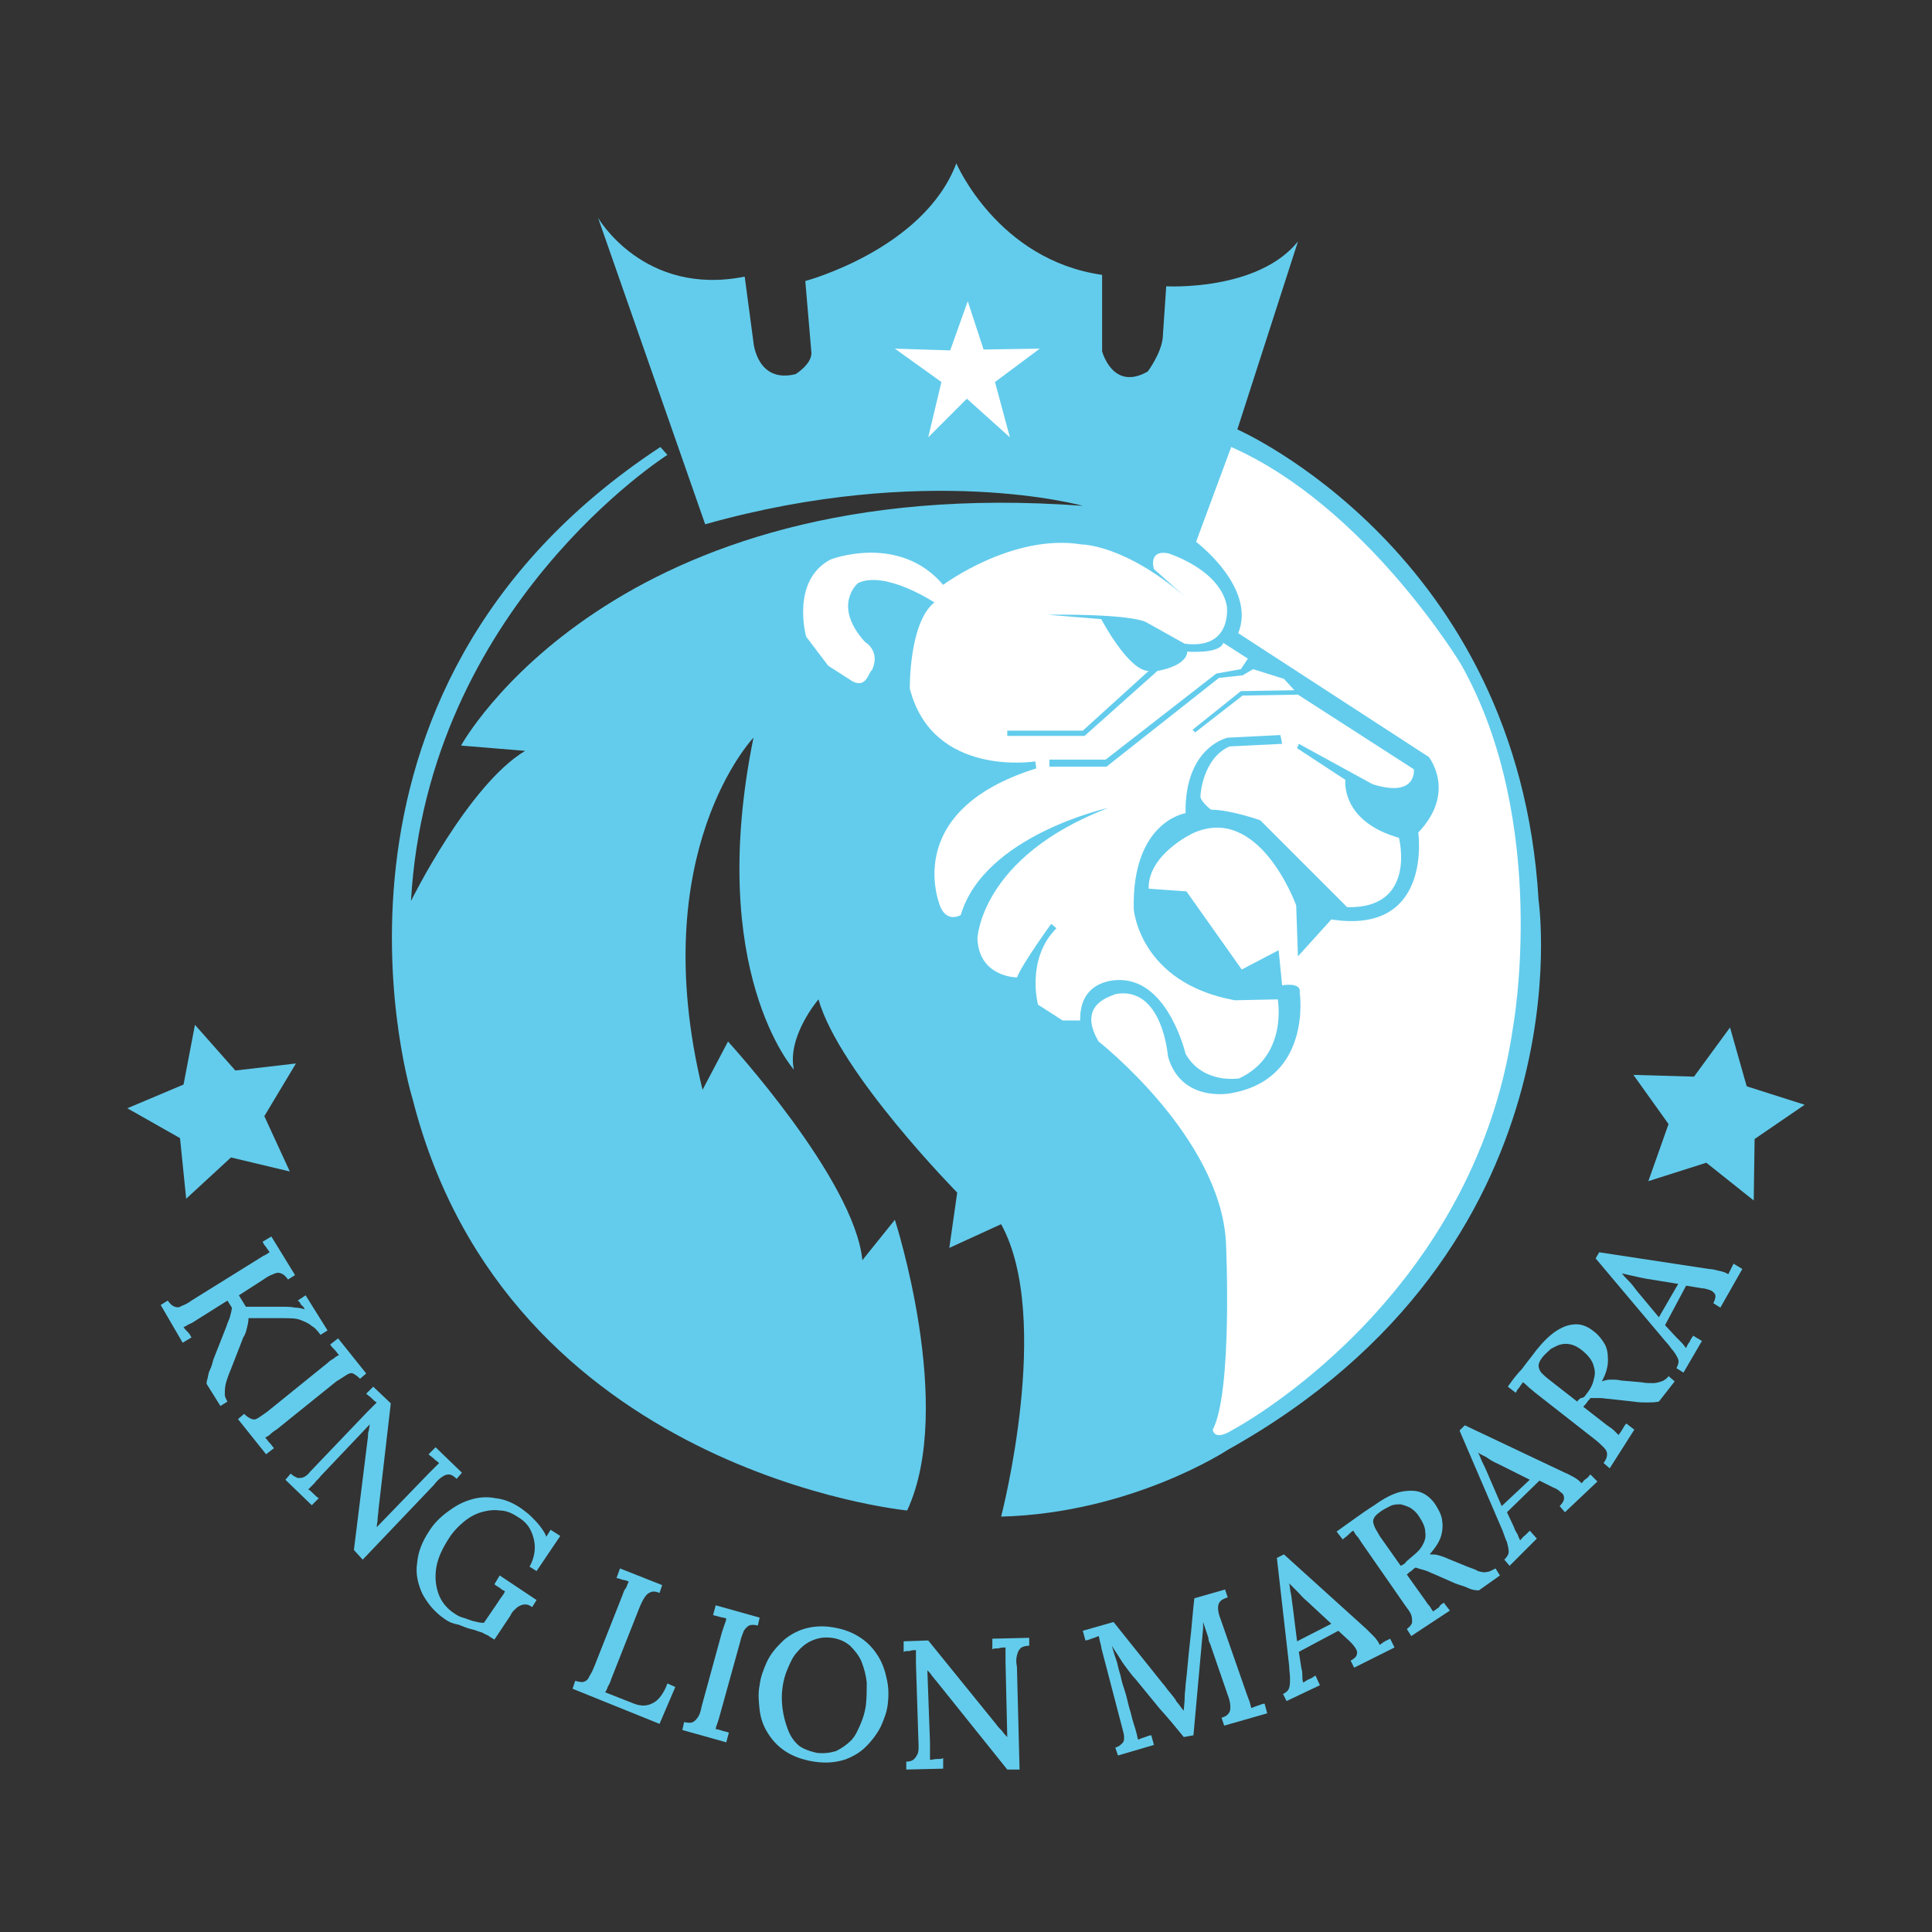 <?xml version="1.0" encoding="utf-8"?>
<!-- Generator: Adobe Illustrator 24.0.1, SVG Export Plug-In . SVG Version: 6.00 Build 0)  -->
<svg version="1.1" id="Layer_1" xmlns="http://www.w3.org/2000/svg" xmlns:xlink="http://www.w3.org/1999/xlink" x="0px" y="0px"
	 viewBox="0 0 220 220" style="enable-background:new 0 0 220 220;" xml:space="preserve">
<rect x="0" y="0" width="220" height="220" fill="#333333" stroke="none"/>
<style type="text/css">
	.st0{fill:#63CCEC;}
	.st1{fill:#FFFFFF;}
</style>
<g>
	<path class="st0" d="M52.5,84.9c0,0,17.1-31.3,70.8-27.3c0,0-17.8-5-43,2.1L68.1,24.8c0,0,5.2,9,16.7,6.7l1,7.5
		c0,0,0.4,4.7,4.8,3.6c0,0,1.8-1.1,1.8-2.4L91.7,32c0,0,13.5-3.6,17.2-13.4c0,0,4.7,11,16.6,12.7V40c0,0,1.2,4.6,5.2,2.3
		c0,0,1.5-2,1.7-3.8l0.4-5.9c0,0,10.4,0.6,15-5.1l-6.9,21.4c0,0,32,14,34.3,53.6c0,0,5.8,39.6-35.4,62.6c0,0-10.9,7.2-25.8,7.6
		c0,0,5.9-22.6,0-33.3l-5.9,2.7l0.9-6.3c0,0-13.4-13.6-15.8-22c0,0-3.6,4.2-2.8,8c0,0-10-11.2-4.6-37.8c0,0-12.4,13-5.8,40.1
		l2.9-5.5c0,0,14.4,15.7,15.3,24.9l3.7-4.6c0,0,6.9,21.3,1.4,33.1c0,0-45.5-4.4-56.3-46.8c0,0-14.5-46.2,28.2-74.3l0.8,0.9
		c0,0-27.3,17.3-29.2,50.8c0,0,6.5-13.2,13-17.1L52.5,84.9z"/>
	<path class="st1" d="M97.1,77.6l-2.8-1.8l-2.5-3.3c0,0-1.8-6.4,2.8-8.8c0,0,7.8-3,12.8,2.9c0,0,7.9-5.9,15.8-4.6c0,0,4.9,0,11.8,6
		l-3.6-3.2c0,0-0.7-2.2,1.6-1.8c0,0,5.9,1.8,6.7,6c0,0,0.7,5-4.8,4.3l-4.3-2.4c0,0-1.1-1-11.3-0.9l6.1,0.5c0,0,3.1,5.9,5.4,5.9
		l-7.5,6.8h-8.6v0.6h8.8l8.3-7.4c0,0,3.3-0.5,3.4-2.2c0,0,3.7,0.3,4.1-1l2.8,1.8l-0.8,1.2l-2.8,0.5l-12.6,9.8h-6.4l0,0.8h6.5
		l12.8-10.1l2.7-0.3l1.2-0.7l3.5,1.1l1.2,1.3l-6.1,0.1l-5.5,4.4l0.3,0.3l5.4-4.2l6.3-0.1l13.2,8.5c0,0,0.4,3.3-4.7,1.7l-8.4-4.6
		l-0.2,0.5l5.5,3.6c0,0-0.6,4.7,6.1,6.6c0,0,2.1,8.1-5.9,7.9l-9.9-9.9c0,0-3.4-1.2-5.6-1.2c0,0-1.3-1-1.2-1.6c0,0,0.2-4.2,3.3-5.6
		l6-0.3l-0.2-1l-6,0.3c0,0-4.9,1-4.8,8.6c0,0-6.1,0.9-5.9,10.9c0,0,0.6,8.4,11.5,10.4l4.9-0.1c0,0,1.2,6.4-4.4,9
		c0,0-4.1,0.7-6.1-2.8c0,0-1.9-8.2-7.3-8.4c0,0-4.8-0.4-4.7,4.6h-2l-2.8-1.8c0,0-1.4-5.2,2.1-8.7l-0.6-0.5c0,0-3.2,4.4-3.9,6.1
		c0,0-4.3,0-4.5-4.4c0,0,0.3-9.3,14.9-14.9c0,0-14.1,3.1-16.8,12.2c0,0-1.5,0.9-2.3-0.9c0,0-4.8-10.9,10.9-15.8l-0.1-0.8
		c0,0-11.7,1.9-14.3-8.3c0,0-0.1-7.5,2.8-9.8c0,0-5.6-3.7-8.7-2.2c0,0-3,2.5,0.8,6.7c0,0,1.8,1,0.8,3.2
		C98.9,76.5,98.7,78.4,97.1,77.6z"/>
	<path class="st1" d="M125.1,118.6c0,0,13.8,10.8,14.5,22.8c0,0,0.8,17-1.5,21.4c0,0,0.1,1.4,2.3,0c0,0,27.4-14.5,31.9-45.9
		c0,0,4.2-23.2-5.9-41.2c0,0-10.8-18-26.2-24.8l-4,10.8c0,0,6.9,5.2,4.8,10.4l21.7,14.1c0,0,3.2,4-1.2,8.6c0,0,1.7,11.7-9.9,9.9
		l-3.8,4.2l-0.2-5.8c0,0-4.2-11.7-11.8-8.2c0,0-5.1,2.4-5,6.3l4.3,0.3l6.3,8.9l4.2-2.2l0.4,4c0,0,2.2-0.4,2,0.8
		c0,0,1.5,9.9-7.9,11.5c0,0-5.6,1.1-7.1-4.2c0,0-0.6-8.1-6-7.1C126.8,113.4,122.5,114.2,125.1,118.6z"/>
	<polygon class="st0" points="33,133.4 26.3,131.8 21.2,136.5 20.5,129.6 14.5,126.2 20.9,123.5 22.2,116.7 26.8,121.9 33.7,121.1 
		30.1,127.1 	"/>
	<polygon class="st0" points="199.7,136.7 194.3,132.4 187.7,134.5 190,128 186,122.4 192.9,122.6 197,117 198.9,123.7 205.5,125.8 
		199.8,129.7 	"/>
	<g>
		<path class="st0" d="M18.3,148.6l0.8-0.5c0.3,0.4,0.5,0.6,0.8,0.7c0.3,0.1,0.5,0.1,0.8-0.1c0.3-0.1,0.7-0.3,1.1-0.6l7.4-4.6
			c0.3-0.2,0.5-0.3,0.8-0.5c0.3-0.1,0.5-0.3,0.7-0.4c-0.1-0.2-0.3-0.4-0.4-0.6c-0.2-0.2-0.3-0.4-0.4-0.6l1-0.6l2.7,4.4l-0.8,0.5
			c-0.3-0.4-0.5-0.6-0.8-0.7c-0.3-0.1-0.5-0.1-0.9,0.1c-0.3,0.1-0.7,0.3-1.1,0.6l-2.8,1.8l0.8,1.3l4.3,0c0.4,0,0.8,0,1.3,0.1
			c0.4,0,0.8,0.1,1.1,0.2c-0.1-0.2-0.2-0.4-0.4-0.5c-0.1-0.2-0.2-0.4-0.4-0.5l0.9-0.6l2.5,4l-0.8,0.5c-0.3-0.4-0.6-0.8-1-1
			c-0.3-0.3-0.8-0.5-1.3-0.7s-1.2-0.2-2.1-0.2l-3.8,0c0,0.4-0.1,0.8-0.2,1.2c-0.1,0.4-0.2,0.7-0.4,1l-1.4,3.6
			c-0.3,0.7-0.5,1.3-0.6,1.7c-0.1,0.5-0.1,0.8-0.1,1.2c0,0.3,0.2,0.6,0.3,0.8l-0.8,0.5l-1.5-2.4c-0.1-0.1-0.1-0.3,0-0.6
			c0.1-0.3,0.1-0.7,0.3-1.1s0.3-0.8,0.4-1.2l1.5-3.8c0.1-0.4,0.3-0.7,0.4-1.1c0.1-0.4,0.2-0.7,0.2-1l-0.5-0.8l-3.5,2.2
			c-0.3,0.2-0.6,0.4-0.9,0.5c-0.3,0.2-0.5,0.3-0.6,0.3c0.1,0.2,0.3,0.4,0.5,0.6c0.2,0.2,0.3,0.4,0.4,0.6l-1,0.6L18.3,148.6z"/>
		<path class="st0" d="M41,157c-0.3-0.3-0.6-0.5-0.8-0.6s-0.5,0-0.8,0.2s-0.6,0.4-1.1,0.7l-6.7,5.4c-0.3,0.2-0.6,0.4-0.8,0.6
			c-0.2,0.2-0.4,0.3-0.6,0.4c0.2,0.2,0.3,0.4,0.5,0.6c0.2,0.2,0.3,0.4,0.5,0.6l-0.9,0.7l-3.2-4l0.7-0.6c0.3,0.3,0.6,0.5,0.9,0.6
			s0.5,0,0.8-0.2c0.3-0.2,0.6-0.4,1-0.7l6.8-5.5c0.2-0.2,0.5-0.4,0.7-0.5c0.2-0.2,0.4-0.3,0.6-0.4c-0.2-0.2-0.3-0.4-0.5-0.6
			c-0.2-0.2-0.4-0.4-0.5-0.6l0.9-0.7l3.2,4L41,157z"/>
		<path class="st0" d="M40.3,176.5l1.6-12.9c0-0.2,0-0.5,0.1-0.7c0-0.2,0.1-0.5,0.1-0.7l0,0l-5.6,5.9c-0.2,0.3-0.5,0.5-0.7,0.8
			c-0.2,0.2-0.5,0.5-0.7,0.7c0.2,0.1,0.4,0.3,0.6,0.5c0.2,0.2,0.4,0.4,0.6,0.5l-0.8,0.8l-3-2.9l0.6-0.7c0.3,0.3,0.6,0.4,0.8,0.5
			c0.3,0,0.5,0,0.7-0.1c0.2-0.1,0.5-0.3,0.7-0.6l6.5-6.8c0.2-0.2,0.4-0.4,0.6-0.6c0.2-0.2,0.4-0.4,0.5-0.5c-0.2-0.1-0.4-0.3-0.6-0.5
			c-0.2-0.2-0.4-0.3-0.6-0.5l0.8-0.8l2,1.9l-1.4,12.1c0,0.4-0.1,0.7-0.1,1.1c0,0.3-0.1,0.6-0.1,0.9l0,0l6-6.2
			c0.2-0.2,0.4-0.4,0.6-0.6c0.2-0.2,0.4-0.4,0.5-0.5c-0.2-0.2-0.4-0.3-0.6-0.5c-0.2-0.2-0.4-0.3-0.6-0.5l0.8-0.8l3,2.9l-0.6,0.7
			c-0.3-0.3-0.6-0.5-0.9-0.5s-0.5,0.1-0.8,0.3s-0.6,0.5-0.9,0.9l-8.1,8.5L40.3,176.5z"/>
		<path class="st0" d="M50.7,184.4c-1.2-0.8-2-1.8-2.6-2.9c-0.5-1.1-0.8-2.3-0.6-3.5c0.1-1.3,0.6-2.5,1.4-3.7c0.5-0.8,1.2-1.5,2-2.1
			c0.8-0.6,1.6-1.1,2.6-1.4c0.9-0.3,1.9-0.4,2.9-0.2c1,0.1,2,0.5,3,1.2c0.4,0.3,0.8,0.6,1.1,0.9c0.4,0.4,0.7,0.7,1,1.1
			c0.3,0.4,0.6,0.8,0.7,1.2l0.5-0.8l1.1,0.7l-2.7,4l-0.8-0.5c0.4-0.7,0.6-1.5,0.6-2.2c0-0.7-0.2-1.4-0.5-2c-0.3-0.6-0.8-1.1-1.5-1.5
			c-0.6-0.4-1.3-0.7-2-0.7c-0.7-0.1-1.4,0-2.1,0.2s-1.4,0.6-2,1.1c-0.6,0.5-1.2,1.1-1.7,1.9c-0.7,1.1-1.2,2.1-1.4,3.2
			s-0.1,2.1,0.2,3c0.3,0.9,0.9,1.7,1.8,2.3c0.3,0.2,0.6,0.4,1,0.5s0.8,0.3,1.2,0.4c0.4,0.1,0.8,0.2,1.2,0.2l1.3-1.9
			c0.2-0.3,0.4-0.6,0.6-0.9c0.2-0.3,0.4-0.5,0.5-0.8c-0.2-0.1-0.4-0.2-0.6-0.4c-0.2-0.1-0.5-0.3-0.6-0.4l0.6-1l4.2,2.8l-0.5,0.8
			c-0.3-0.2-0.5-0.3-0.8-0.3c-0.3,0-0.5,0.1-0.7,0.2s-0.4,0.3-0.6,0.5c-0.2,0.2-0.3,0.4-0.4,0.6l-1.8,2.7l-0.5-0.3
			c-0.2-0.2-0.6-0.3-0.9-0.5c-0.4-0.1-0.8-0.3-1.3-0.4c-0.4-0.1-0.9-0.3-1.4-0.5C51.6,184.9,51.1,184.7,50.7,184.4z"/>
		<path class="st0" d="M65.2,192.3l0.3-0.9c0.4,0.1,0.8,0.2,1,0.1c0.3-0.1,0.5-0.3,0.6-0.6c0.2-0.3,0.4-0.7,0.6-1.2l3.2-8.1
			c0.1-0.3,0.2-0.6,0.4-0.8c0.1-0.3,0.2-0.5,0.3-0.7c-0.2-0.1-0.5-0.2-0.7-0.2c-0.3-0.1-0.5-0.2-0.7-0.2l0.4-1.1l4.8,1.9l-0.3,0.9
			c-0.4-0.2-0.8-0.2-1-0.1c-0.3,0.1-0.5,0.3-0.7,0.6c-0.2,0.3-0.4,0.7-0.6,1.2l-3.2,8.1c-0.1,0.4-0.3,0.7-0.4,0.9
			c-0.1,0.3-0.2,0.5-0.3,0.6l3.3,1.3c0.8,0.3,1.5,0.3,2.2-0.1c0.6-0.3,1.2-1.1,1.6-2.2l0.9,0.4l-1.8,4.2L65.2,192.3z"/>
		<path class="st0" d="M86.3,185.1c-0.4-0.1-0.8-0.1-1,0c-0.2,0.1-0.4,0.3-0.6,0.6c-0.1,0.3-0.3,0.7-0.4,1.2l-2.3,8.3
			c-0.1,0.4-0.2,0.7-0.3,1c-0.1,0.3-0.2,0.5-0.2,0.7c0.2,0,0.5,0.1,0.8,0.2s0.5,0.1,0.7,0.2l-0.3,1.1l-5-1.4l0.2-0.9
			c0.5,0.1,0.8,0.1,1,0s0.4-0.3,0.6-0.6s0.3-0.7,0.4-1.2l2.3-8.4c0.1-0.3,0.2-0.6,0.3-0.9c0.1-0.3,0.2-0.5,0.2-0.7
			c-0.2-0.1-0.5-0.1-0.8-0.2s-0.5-0.1-0.7-0.2l0.3-1.1l5,1.4L86.3,185.1z"/>
		<path class="st0" d="M92.7,200.6c-1.3-0.2-2.4-0.6-3.3-1.2c-0.9-0.6-1.5-1.3-2-2.1s-0.8-1.7-0.9-2.6c-0.1-0.9-0.2-1.9,0-2.8
			c0.1-0.9,0.4-1.7,0.8-2.6s1-1.6,1.7-2.3s1.6-1.2,2.5-1.5c1-0.3,2.1-0.4,3.3-0.2c1.3,0.2,2.3,0.6,3.2,1.2c0.9,0.6,1.5,1.3,2,2.1
			s0.8,1.7,1,2.7c0.2,0.9,0.2,1.8,0.1,2.7c-0.1,0.9-0.4,1.7-0.8,2.6c-0.4,0.8-1,1.6-1.7,2.3c-0.7,0.7-1.6,1.2-2.5,1.5
			C95.1,200.7,94,200.8,92.7,200.6z M93,199.6c0.8,0.1,1.5,0,2.2-0.2c0.6-0.3,1.2-0.7,1.7-1.2c0.5-0.5,0.8-1.2,1.1-1.9
			c0.3-0.7,0.5-1.4,0.6-2.1c0.1-0.9,0.1-1.8,0.1-2.6c-0.1-0.9-0.3-1.6-0.6-2.4c-0.3-0.7-0.8-1.3-1.3-1.8c-0.6-0.5-1.3-0.8-2.1-0.9
			c-0.8-0.1-1.5,0-2.2,0.3c-0.7,0.3-1.2,0.7-1.7,1.3c-0.5,0.5-0.8,1.2-1.1,1.9c-0.3,0.7-0.5,1.4-0.6,2.2c-0.1,0.7-0.1,1.5,0,2.3
			c0.1,0.8,0.3,1.6,0.6,2.4s0.7,1.4,1.3,1.9C91.4,199.1,92.1,199.4,93,199.6z"/>
		<path class="st0" d="M114.7,201.5l-8.1-10.1c-0.2-0.2-0.3-0.4-0.5-0.6c-0.1-0.2-0.3-0.4-0.5-0.6l0,0l0.3,8.2c0,0.4,0,0.7,0,1
			c0,0.4,0,0.7,0,1c0.2,0,0.5-0.1,0.8-0.1s0.5,0,0.7-0.1l0,1.2l-4.2,0.1l0-0.9c0.4,0,0.7-0.1,0.9-0.3c0.2-0.2,0.3-0.4,0.4-0.6
			c0.1-0.3,0.1-0.5,0.1-0.9l-0.3-9.4c0-0.3,0-0.6,0-0.8c0-0.3,0-0.5,0-0.7c-0.2,0-0.5,0-0.7,0.1c-0.3,0-0.5,0-0.7,0.1l0-1.2l2.8-0.1
			l7.7,9.5c0.2,0.3,0.5,0.6,0.7,0.8c0.2,0.3,0.4,0.5,0.6,0.7l0,0l-0.2-8.6c0-0.3,0-0.6,0-0.9s0-0.5,0-0.7c-0.3,0-0.5,0-0.8,0.1
			c-0.3,0-0.5,0-0.7,0.1l0-1.2l4.2-0.1l0,0.9c-0.4,0-0.8,0.1-1,0.3s-0.3,0.4-0.4,0.8s-0.1,0.8,0,1.3l0.3,11.7L114.7,201.5z"/>
		<path class="st0" d="M134.8,197.8c-0.9-1.1-1.8-2.2-2.8-3.3c-0.9-1.1-1.8-2.2-2.7-3.3c-0.3-0.3-0.6-0.7-0.9-1.1
			c-0.3-0.4-0.6-0.8-0.9-1.3s-0.6-0.9-0.9-1.4c0.1,0.3,0.2,0.7,0.3,1c0.1,0.3,0.2,0.6,0.3,0.9c0.1,0.4,0.2,0.9,0.4,1.5
			c0.1,0.6,0.3,1.2,0.5,1.8c0.2,0.6,0.3,1.2,0.5,1.9c0.2,0.6,0.3,1.2,0.5,1.8c0.1,0.3,0.2,0.6,0.3,1c0.1,0.3,0.1,0.6,0.2,0.8
			c0.2-0.1,0.5-0.2,0.8-0.3s0.5-0.2,0.7-0.2l0.3,1.1l-4.1,1.2l-0.3-0.9c0.4-0.1,0.6-0.3,0.8-0.5c0.2-0.2,0.2-0.4,0.2-0.7
			s-0.1-0.6-0.2-1l-2.3-8.8c-0.1-0.3-0.1-0.6-0.2-0.9c-0.1-0.3-0.1-0.6-0.2-0.8c-0.2,0.1-0.5,0.2-0.8,0.3s-0.5,0.2-0.7,0.2l-0.3-1.1
			l3.5-1l5.6,7c0.3,0.3,0.5,0.7,0.8,1c0.3,0.4,0.6,0.7,0.8,1.1c0.3,0.3,0.5,0.7,0.8,1l0,0c0-0.4,0.1-0.9,0.1-1.5
			c0-0.5,0.1-1,0.1-1.4c0.2-1.6,0.3-3.2,0.5-4.9c0.2-1.6,0.3-3.3,0.5-5l3.5-1l0.3,0.9c-0.3,0.1-0.6,0.2-0.8,0.4s-0.3,0.4-0.3,0.8
			s0.1,0.8,0.3,1.3l3,8.6c0.1,0.3,0.2,0.5,0.3,0.8c0.1,0.3,0.1,0.5,0.2,0.7c0.2-0.1,0.5-0.2,0.8-0.3c0.3-0.1,0.5-0.2,0.7-0.2
			l0.3,1.1l-4.9,1.4l-0.3-0.9c0.4-0.1,0.7-0.3,0.8-0.5c0.2-0.2,0.2-0.5,0.2-0.8c0-0.3-0.1-0.8-0.3-1.3l-2-5.8
			c-0.1-0.2-0.2-0.4-0.2-0.7c-0.1-0.3-0.2-0.6-0.3-0.9c-0.1-0.3-0.2-0.6-0.3-0.9c0,0.1,0,0.2,0,0.3c0,0.1,0,0.2,0,0.4l-1.1,12.2
			L134.8,197.8z"/>
		<path class="st0" d="M146.5,193.7l-0.4-0.8c0.4-0.2,0.6-0.4,0.7-0.7s0.1-0.7,0.1-1.1s-0.1-0.9-0.1-1.4l-1.4-12.3l0.8-0.4l9.4,8.5
			c0.2,0.2,0.5,0.5,0.8,0.8c0.3,0.3,0.6,0.7,0.7,1c0.2-0.1,0.4-0.3,0.6-0.4c0.2-0.1,0.4-0.2,0.6-0.3l0.5,1l-4.6,2.3l-0.4-0.8
			c0.4-0.2,0.7-0.5,0.7-0.7c0.1-0.3,0-0.5-0.2-0.8s-0.4-0.5-0.6-0.7l-1.3-1.2l-4.5,2.4l0.3,1.9c0.1,0.3,0.1,0.6,0.1,0.8
			c0,0.3,0,0.5,0.1,0.8c0.2-0.1,0.4-0.3,0.7-0.4c0.3-0.1,0.5-0.3,0.7-0.4l0.5,1.1L146.5,193.7z M147.7,186.9l3.9-2l-2.8-2.6
			c-0.4-0.3-0.7-0.7-1-1c-0.3-0.3-0.7-0.7-1-1l0,0c0.1,0.4,0.1,0.8,0.2,1.2c0.1,0.4,0.1,0.9,0.2,1.4L147.7,186.9z"/>
		<path class="st0" d="M160.7,186.3l-0.5-0.8c0.4-0.3,0.6-0.6,0.6-0.8s0-0.5-0.1-0.8c-0.1-0.3-0.4-0.7-0.7-1.1l-5-7.2
			c-0.2-0.3-0.3-0.5-0.5-0.7s-0.3-0.5-0.4-0.6c-0.2,0.1-0.4,0.3-0.6,0.5c-0.2,0.2-0.4,0.3-0.6,0.5l-0.7-0.9c0.7-0.5,1.4-1,2.1-1.5
			c0.7-0.5,1.4-1,2.2-1.5c1.1-0.8,2.1-1.3,2.9-1.5c0.9-0.2,1.7-0.2,2.3,0s1.3,0.7,1.8,1.5c0.3,0.5,0.6,1,0.7,1.6
			c0.1,0.6,0.1,1.2-0.1,1.9s-0.7,1.4-1.3,2.1c0.3,0,0.7,0,1,0.1s0.7,0.2,1.1,0.4l2.2,0.9c0.5,0.2,0.9,0.3,1.2,0.5
			c0.4,0.1,0.7,0.2,1,0.1c0.3,0,0.6-0.2,1-0.4l0.5,0.8l-2.4,1.7c-0.5,0-0.9-0.1-1.3-0.3s-0.9-0.3-1.4-0.5l-2.5-1.1
			c-0.3-0.1-0.6-0.3-1-0.4c-0.4-0.1-0.7-0.2-1-0.3c-0.2,0.1-0.4,0.3-0.5,0.4c-0.2,0.1-0.4,0.3-0.5,0.4l2,2.8
			c0.2,0.3,0.4,0.6,0.6,0.8c0.2,0.3,0.3,0.5,0.4,0.6c0.1-0.1,0.3-0.2,0.4-0.3c0.2-0.1,0.3-0.2,0.4-0.4c0.1-0.1,0.3-0.2,0.4-0.3
			l0.7,0.9L160.7,186.3z M160.5,177.5c0.6-0.5,1.1-0.9,1.4-1.4c0.3-0.5,0.5-1,0.4-1.6c0-0.6-0.3-1.2-0.7-1.8c-0.3-0.5-0.7-0.8-1-1
			c-0.4-0.2-0.7-0.3-1.1-0.4c-0.4,0-0.8,0-1.2,0.2s-0.8,0.4-1.2,0.7c-0.4,0.3-0.6,0.5-0.7,0.8c-0.1,0.3,0,0.5,0.1,0.8
			c0.1,0.3,0.4,0.7,0.6,1.1l2.4,3.4c0.2-0.1,0.4-0.2,0.5-0.3C160.1,177.8,160.3,177.7,160.5,177.5z"/>
		<path class="st0" d="M171.9,178.3l-0.6-0.7c0.3-0.3,0.5-0.6,0.5-0.9s-0.1-0.7-0.2-1.1c-0.2-0.4-0.3-0.8-0.5-1.3l-4.9-11.4l0.6-0.6
			l11.4,5.4c0.3,0.1,0.6,0.3,1,0.5c0.4,0.2,0.7,0.5,0.9,0.7c0.2-0.2,0.3-0.4,0.5-0.5s0.3-0.3,0.5-0.5l0.8,0.8l-3.7,3.5l-0.6-0.7
			c0.3-0.3,0.5-0.6,0.5-0.9s-0.1-0.5-0.4-0.7c-0.2-0.2-0.5-0.4-0.8-0.5l-1.6-0.8l-3.7,3.6l0.8,1.7c0.1,0.3,0.2,0.5,0.4,0.8
			c0.1,0.3,0.2,0.5,0.3,0.7c0.2-0.2,0.3-0.4,0.6-0.6c0.2-0.2,0.4-0.4,0.5-0.5l0.8,0.9L171.9,178.3z M171,171.5l3.2-3l-3.4-1.7
			c-0.4-0.2-0.9-0.4-1.3-0.7s-0.8-0.4-1.2-0.7l0,0c0.2,0.3,0.3,0.7,0.5,1.1c0.2,0.4,0.4,0.8,0.6,1.3L171,171.5z"/>
		<path class="st0" d="M183.3,167.2l-0.7-0.6c0.3-0.4,0.4-0.7,0.4-1c0-0.3-0.1-0.5-0.4-0.8s-0.5-0.5-1-0.9l-6.9-5.4
			c-0.2-0.2-0.5-0.4-0.7-0.6s-0.4-0.4-0.6-0.5c-0.1,0.2-0.3,0.4-0.4,0.6c-0.2,0.2-0.3,0.4-0.4,0.6l-0.9-0.7c0.5-0.7,1-1.4,1.6-2
			c0.5-0.7,1.1-1.4,1.6-2.1c0.8-1,1.6-1.8,2.4-2.3c0.8-0.5,1.5-0.7,2.2-0.7s1.4,0.3,2.1,0.9c0.4,0.3,0.8,0.8,1.1,1.3
			s0.4,1.1,0.4,1.9c0,0.7-0.2,1.5-0.7,2.4c0.3-0.1,0.6-0.2,1-0.2c0.4,0,0.8,0,1.2,0.1l2.3,0.2c0.5,0.1,0.9,0.1,1.3,0.1
			c0.4,0,0.7-0.1,1-0.2c0.3-0.1,0.6-0.3,0.8-0.6l0.7,0.6l-1.8,2.3c-0.5,0.1-0.9,0.1-1.4,0.1c-0.4,0-0.9,0-1.5-0.1l-2.7-0.3
			c-0.3,0-0.7-0.1-1.1-0.1s-0.7,0-1.1,0c-0.1,0.2-0.3,0.3-0.4,0.5c-0.1,0.2-0.3,0.3-0.4,0.5l2.7,2.1c0.3,0.2,0.6,0.4,0.8,0.6
			c0.2,0.2,0.4,0.4,0.5,0.5c0.1-0.1,0.2-0.3,0.3-0.4c0.1-0.2,0.2-0.3,0.3-0.5c0.1-0.2,0.2-0.3,0.3-0.4l0.9,0.7L183.3,167.2z
			 M180.6,158.8c0.5-0.6,0.8-1.2,0.9-1.8c0.2-0.6,0.1-1.1-0.1-1.7c-0.2-0.5-0.6-1-1.2-1.5c-0.5-0.4-0.9-0.6-1.3-0.7s-0.8-0.1-1.2,0
			c-0.4,0.1-0.7,0.3-1.1,0.5c-0.3,0.3-0.7,0.6-1,1c-0.3,0.4-0.4,0.7-0.4,0.9c0,0.3,0.1,0.5,0.3,0.8c0.2,0.2,0.5,0.5,0.9,0.8l3.2,2.5
			c0.1-0.2,0.3-0.3,0.4-0.4C180.3,159.2,180.5,159,180.6,158.8z"/>
		<path class="st0" d="M191.7,156.3l-0.8-0.5c0.2-0.4,0.3-0.7,0.2-1s-0.3-0.6-0.5-0.9c-0.3-0.3-0.5-0.7-0.9-1.1l-8-9.5l0.4-0.7
			l12.5,1.9c0.3,0,0.7,0.1,1.1,0.2c0.5,0.1,0.8,0.2,1.1,0.4c0.1-0.2,0.2-0.4,0.3-0.6s0.2-0.4,0.3-0.6l1,0.6l-2.5,4.4l-0.8-0.5
			c0.2-0.4,0.3-0.8,0.2-1c-0.1-0.2-0.3-0.4-0.6-0.5s-0.6-0.2-0.9-0.2l-1.8-0.3l-2.4,4.5l1.3,1.4c0.2,0.2,0.4,0.4,0.6,0.6
			s0.3,0.4,0.5,0.6c0.1-0.2,0.2-0.5,0.4-0.7c0.1-0.3,0.3-0.5,0.4-0.7l1,0.6L191.7,156.3z M188.9,150l2.2-3.8l-3.7-0.6
			c-0.5-0.1-1-0.2-1.4-0.3c-0.5-0.1-0.9-0.2-1.3-0.3l0,0c0.2,0.3,0.5,0.6,0.8,0.9s0.6,0.7,0.9,1.1L188.9,150z"/>
	</g>
	<polygon class="st1" points="115,49.8 110.1,45.4 105.7,49.8 107.2,43.5 101.9,39.7 108.2,39.9 110.2,34.3 112,39.8 118.4,39.7 
		113.3,43.5 	"/>
</g>
</svg>
